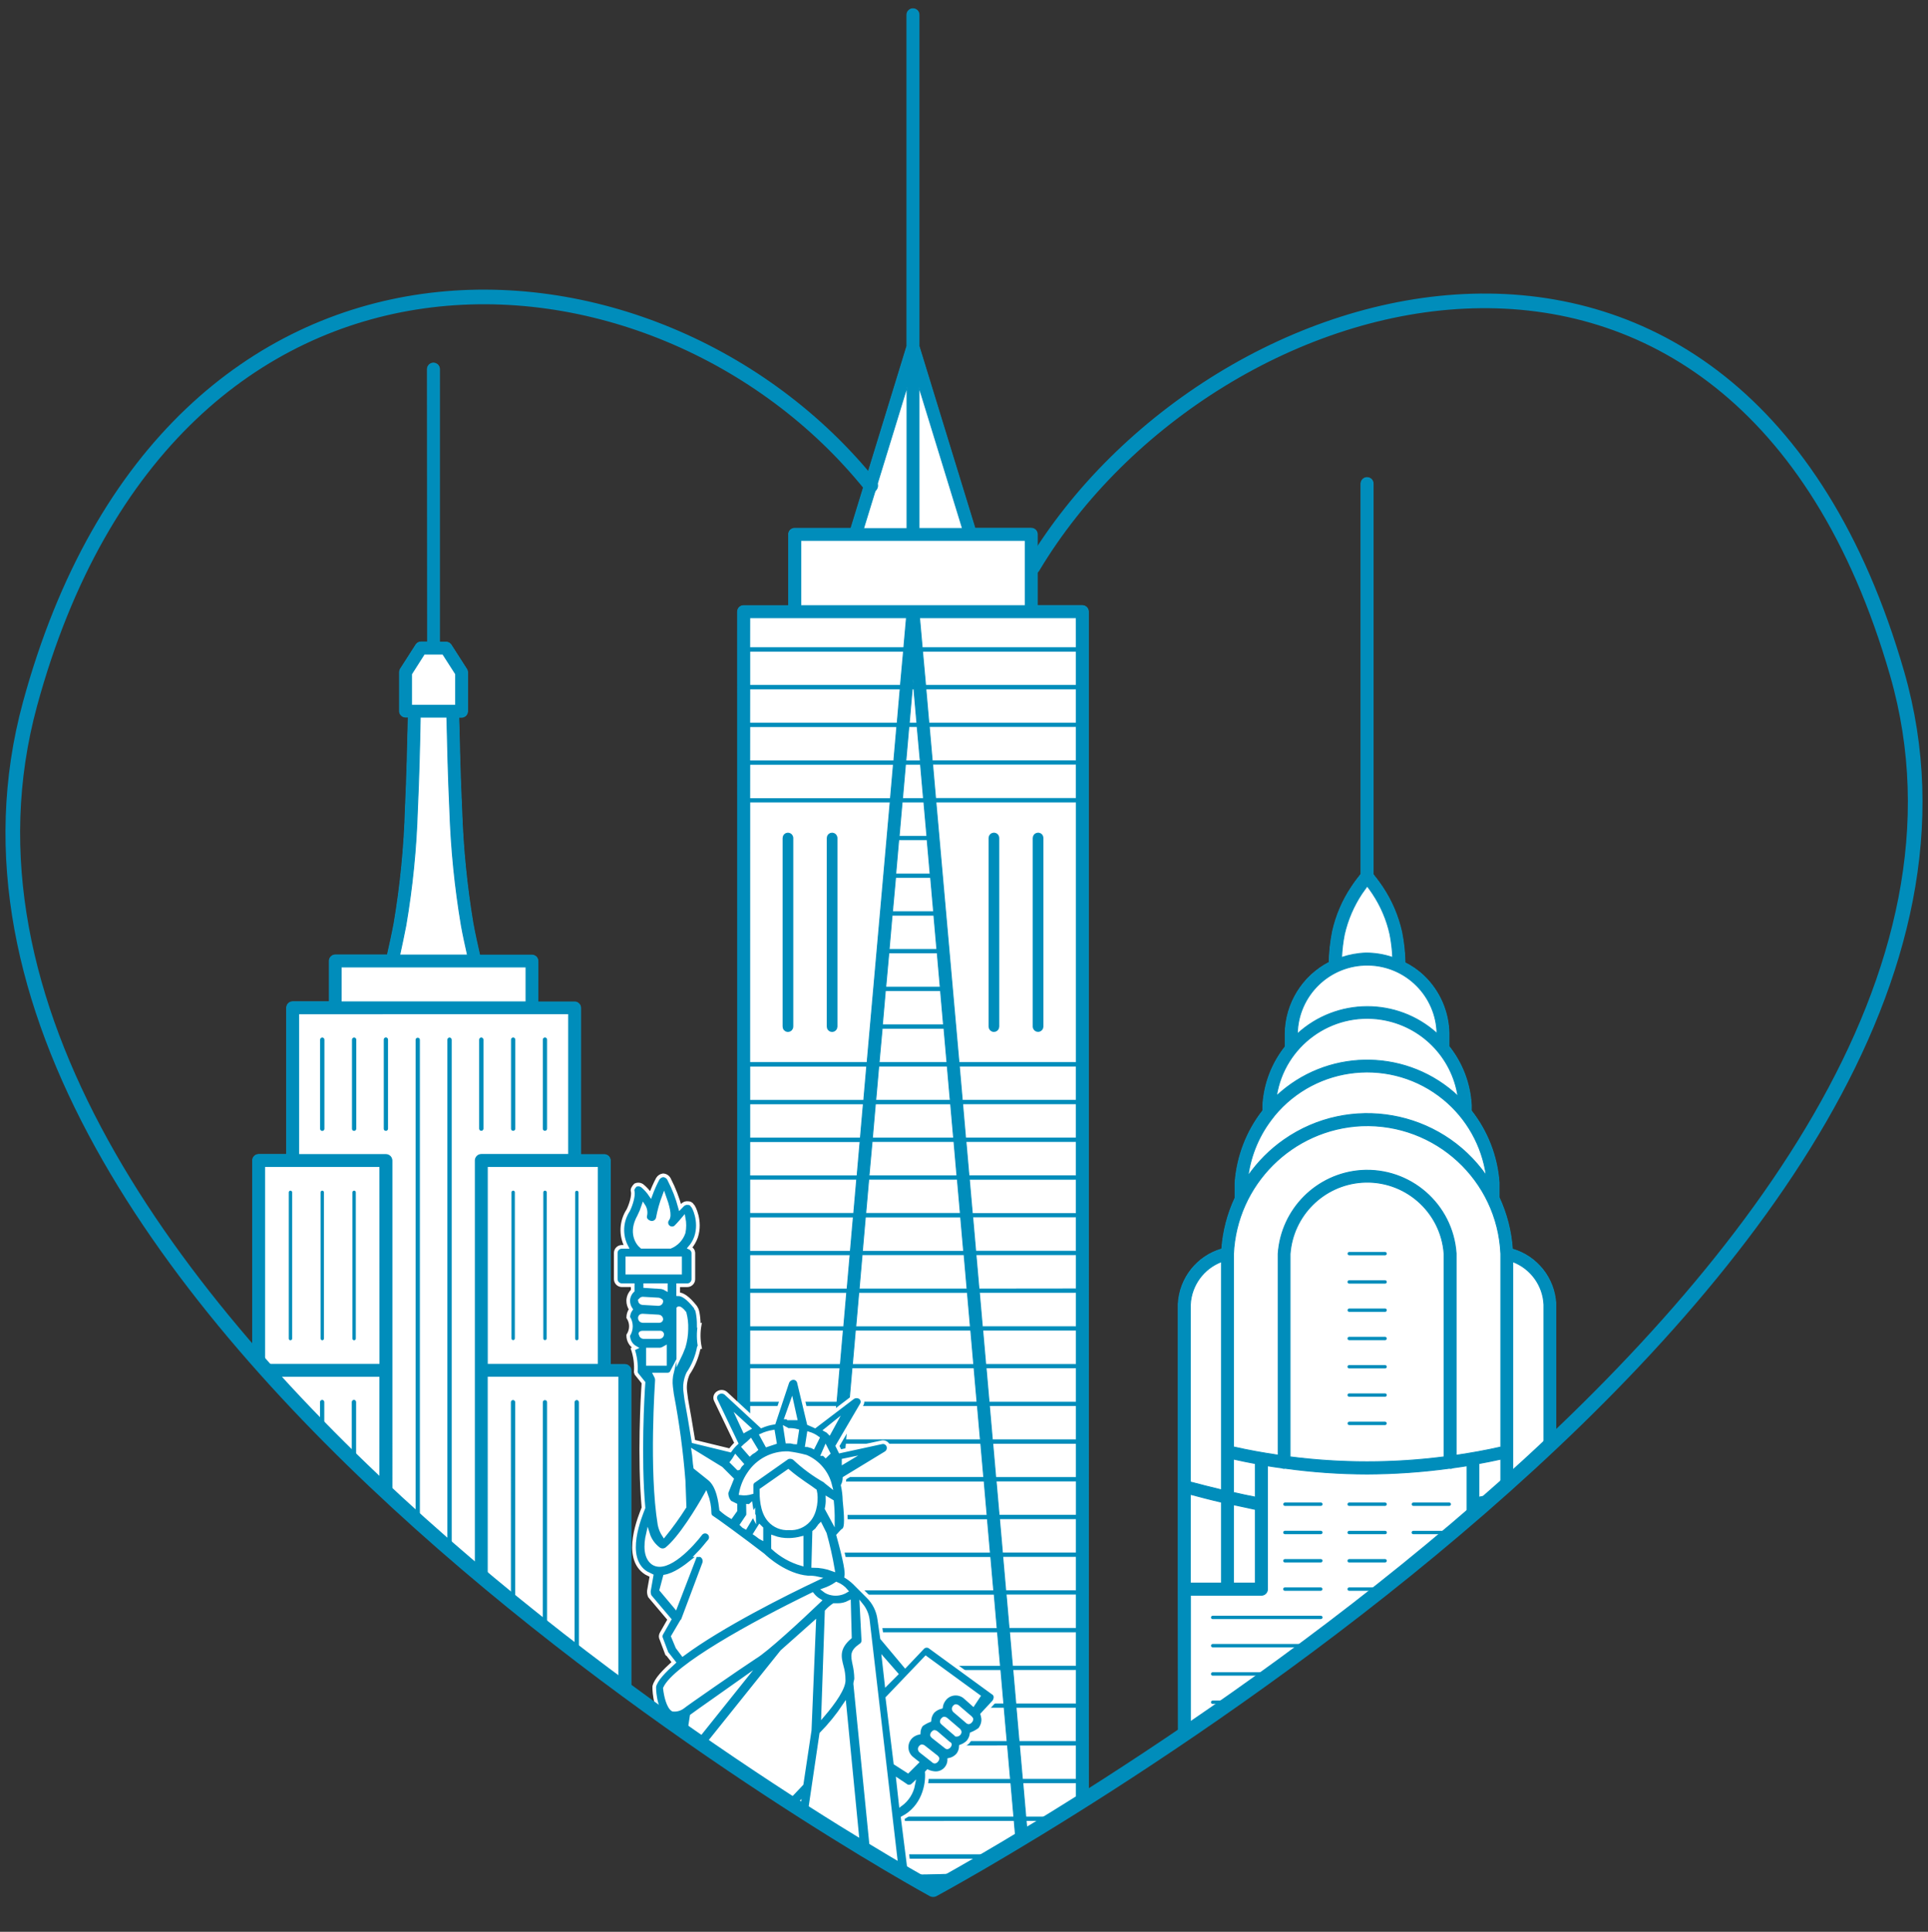 <?xml version="1.0" encoding="utf-8"?>
<!-- Generator: Adobe Illustrator 26.0.1, SVG Export Plug-In . SVG Version: 6.00 Build 0)  -->
<svg version="1.0" id="Layer_1" xmlns="http://www.w3.org/2000/svg" xmlns:xlink="http://www.w3.org/1999/xlink" x="0px" y="0px"
	 viewBox="0 0 527 528" enable-background="new 0 0 527 528" xml:space="preserve">
<rect x="0" y="0" width="527" height="528" fill="#333333" stroke="none"/>
<g id="illust_nyc" transform="translate(-1826.887 -1183.095)">
	<g id="Group_247" transform="translate(1830.414 1183.095)">
		<g>
			<g>
				<defs>
					<path id="SVGID_1_" d="M515.03,183.65C462.33,0.6,277.98-56.08,277.98,56.42c0-132.95-223.45-47.5-273.29,135.55
						C-40.3,357.18,251.54,516.48,251.54,516.48S562.59,348.86,515.03,183.65z"/>
				</defs>
				<clipPath id="SVGID_00000043438767184886508440000012611970710883985596_">
					<use xlink:href="#SVGID_1_"  overflow="visible"/>
				</clipPath>
				<g id="Group_246" clip-path="url(#SVGID_00000043438767184886508440000012611970710883985596_)">
					<path fill="#FFFFFF" d="M421.74,446.99v-90.61c-0.36-7.02-5.13-13.03-11.88-14.98c-0.33-4.89-1.56-9.68-3.63-14.13v-4.09
						c-0.52-7.14-3.17-13.97-7.6-19.6v-1.55c-0.32-5.85-2.45-11.45-6.1-16.04v-3.51c-0.09-5.93-2.55-11.58-6.82-15.7
						c-1.54-1.47-3.29-2.7-5.2-3.65c-0.05-2.84-0.36-5.66-0.92-8.44c-0.98-4.36-2.75-8.5-5.23-12.22c-0.8-1.21-1.67-2.35-2.56-3.48
						v-106.8c0-0.91-0.74-1.65-1.65-1.65s-1.65,0.74-1.65,1.65v106.72c-0.9,1.14-1.77,2.27-2.56,3.48
						c-2.49,3.71-4.26,7.85-5.23,12.22c-0.55,2.78-0.86,5.59-0.92,8.42c-7.28,3.76-11.9,11.23-12.02,19.43v3.63
						c-3.63,4.58-5.76,10.16-6.1,15.99v1.45c-4.44,5.68-7.08,12.55-7.6,19.74v4.14c-2.05,4.39-3.28,9.12-3.63,13.96
						c-6.75,1.95-11.52,7.96-11.9,14.98v77.98l0.05,68.11c-8.06,2.27-16.27,4.16-24.63,5.66V167.17c0-0.91-0.74-1.64-1.65-1.65H280
						v-19.48c0-0.91-0.74-1.64-1.65-1.65h-15.39L247.67,94.6V4.01c-0.02-0.91-0.78-1.63-1.69-1.61c-0.88,0.02-1.58,0.73-1.61,1.61
						v90.61l-15.29,49.79h-15.39c-0.91,0-1.65,0.74-1.65,1.65v19.48h-12.31c-0.91,0-1.64,0.74-1.65,1.65l0.05,340.98
						c-9.86-1.75-19.61-4.07-29.2-6.94V374.6c0-0.91-0.74-1.64-1.65-1.65h-3.99v-55.72c0-0.91-0.74-1.64-1.65-1.65h-6.46V275.5
						c0-0.91-0.74-1.64-1.65-1.65h-10.02V262.7c0-0.91-0.74-1.64-1.65-1.65h-14.28c-0.65-2.88-1.31-5.78-1.84-8.71
						c-1.71-10.26-2.73-20.62-3.07-31.02c-0.41-8.78-0.63-17.57-0.8-25.28h0.75c0.91,0,1.64-0.74,1.65-1.65v-10.62
						c0-0.32-0.09-0.63-0.27-0.9l-4.23-6.6c-0.3-0.47-0.82-0.75-1.38-0.75h-1.79V100.9c0-0.91-0.74-1.65-1.65-1.65
						s-1.65,0.74-1.65,1.65l0,0l0.05,74.57h-1.79c-0.56,0-1.08,0.28-1.38,0.75l-4.23,6.6c-0.17,0.27-0.26,0.58-0.27,0.9v10.62
						c0,0.91,0.74,1.64,1.65,1.65h0.75c-0.17,7.74-0.39,16.5-0.8,25.28c-0.31,10.4-1.34,20.76-3.07,31.02
						c-0.53,2.9-1.19,5.81-1.84,8.71H88.14c-0.91,0-1.64,0.74-1.65,1.65v11.15H76.48c-0.91,0-1.64,0.74-1.65,1.65v40.09h-7.65
						c-0.91,0-1.64,0.74-1.65,1.65v55.72h-2.81c-0.91,0-1.64,0.74-1.65,1.65v64.12c-0.08-0.07-0.15-0.15-0.23-0.22
						c0.46,3.79-0.21,7.64-1.92,11.05c102.14,92.81,256.88,96.71,363.56,9.16c-0.43-4.21-0.32-8.68-0.53-11.87
						C421.9,446.85,421.82,446.92,421.74,446.99z"/>
					<path id="Path_701" fill="#008DBB" stroke="#008DBB" stroke-width="0.25" stroke-miterlimit="10" d="M128.03,308.95
						c0.25,0,0.46-0.21,0.46-0.46v-24.34c-0.01-0.25-0.21-0.45-0.46-0.46c-0.25,0-0.46,0.21-0.46,0.46v24.34
						C127.57,308.75,127.78,308.95,128.03,308.95z"/>
					<path id="Path_702" fill="#008DBB" d="M375.08,342.18h-9.82c-0.25,0.01-0.45,0.23-0.44,0.48c0.01,0.24,0.2,0.43,0.44,0.44h9.82
						c0.25,0,0.46-0.21,0.46-0.46C375.53,342.38,375.33,342.18,375.08,342.18z"/>
					<path id="Path_703" fill="#008DBB" d="M375.08,349.92h-9.82c-0.25,0-0.46,0.21-0.46,0.46s0.21,0.46,0.46,0.46h9.82
						c0.25,0,0.46-0.21,0.46-0.46C375.54,350.12,375.34,349.92,375.08,349.92z"/>
					<path id="Path_704" fill="#008DBB" d="M375.08,357.64h-9.82c-0.25,0.01-0.45,0.23-0.44,0.48c0.01,0.24,0.2,0.43,0.44,0.44h9.82
						c0.25,0,0.46-0.21,0.46-0.46C375.54,357.84,375.33,357.64,375.08,357.64z"/>
					<path id="Path_705" fill="#008DBB" stroke="#008DBB" stroke-width="0.25" stroke-miterlimit="10" d="M84.56,283.7
						c-0.25,0-0.46,0.21-0.46,0.46v24.34c-0.01,0.25,0.18,0.47,0.44,0.48c0.25,0.01,0.47-0.18,0.48-0.44c0-0.01,0-0.03,0-0.04
						v-24.34C85.02,283.9,84.81,283.7,84.56,283.7L84.56,283.7z"/>
					<path id="Path_706" fill="#008DBB" stroke="#008DBB" stroke-width="0.25" stroke-miterlimit="10" d="M136.74,308.95
						c0.25,0,0.46-0.21,0.46-0.46v-24.34c0-0.25-0.21-0.46-0.46-0.46c-0.25,0.01-0.45,0.21-0.46,0.46v24.34
						c-0.01,0.25,0.19,0.45,0.43,0.46C136.72,308.95,136.73,308.95,136.74,308.95z"/>
					<path id="Path_707" d="M357.52,472.53h-29.57c-0.25,0-0.46,0.21-0.46,0.46c-0.01,0.25,0.18,0.45,0.43,0.46
						c0.01,0,0.02,0,0.03,0h29.57c0.25,0,0.46-0.21,0.46-0.46S357.77,472.53,357.52,472.53L357.52,472.53z"/>
					<path id="Path_708" fill="#008DBB" d="M375.08,365.38h-9.82c-0.25,0-0.46,0.21-0.46,0.46s0.21,0.46,0.46,0.46h9.82
						c0.25,0,0.46-0.21,0.46-0.46C375.53,365.59,375.33,365.39,375.08,365.38z"/>
					<path id="Path_709" d="M357.52,480.28h-29.57c-0.25,0-0.46,0.21-0.46,0.46c-0.01,0.24,0.18,0.45,0.43,0.46
						c0.01,0,0.02,0,0.03,0h29.57c0.25,0,0.46-0.21,0.46-0.46C357.98,480.48,357.77,480.28,357.52,480.28L357.52,480.28z"/>
					<path id="Path_710" fill="#008DBB" d="M327.95,450.25h29.57c0.25-0.01,0.45-0.23,0.44-0.48c-0.01-0.24-0.2-0.43-0.44-0.44
						h-29.57c-0.25,0-0.46,0.21-0.46,0.46c-0.01,0.24,0.18,0.45,0.43,0.46C327.93,450.25,327.94,450.25,327.95,450.25z"/>
					<path id="Path_711" d="M375.08,472.53h-9.82c-0.25,0-0.46,0.21-0.46,0.46c-0.01,0.25,0.18,0.45,0.43,0.46c0.01,0,0.02,0,0.03,0
						h9.82c0.25,0,0.46-0.21,0.46-0.46S375.34,472.53,375.08,472.53L375.08,472.53z"/>
					<path id="Path_712" fill="#008DBB" d="M84.56,325.43c-0.25,0-0.46,0.21-0.46,0.46v39.95c0,0.26,0.2,0.47,0.46,0.48
						c0.25,0,0.46-0.2,0.46-0.46l0,0v-39.97C85.02,325.63,84.81,325.43,84.56,325.43L84.56,325.43z"/>
					<path id="Path_713" d="M345.38,299.55"/>
					<path id="Path_714" fill="#008DBB" d="M365.26,442.53h9.82c0.25,0,0.46-0.21,0.46-0.46s-0.21-0.46-0.46-0.46h-9.82
						c-0.25,0-0.46,0.21-0.46,0.46c-0.01,0.25,0.18,0.45,0.43,0.46C365.24,442.53,365.25,442.53,365.26,442.53z"/>
					<path id="Path_715" fill="#008DBB" d="M93.27,325.43c-0.25,0-0.46,0.21-0.46,0.46v39.95c-0.02,0.25,0.17,0.46,0.42,0.48
						c0.01,0,0.03,0,0.04,0c0.25,0,0.46-0.2,0.46-0.46l0,0v-39.97C93.73,325.63,93.52,325.43,93.27,325.43L93.27,325.43z"/>
					<path id="Path_716" fill="#008DBB" stroke="#008DBB" stroke-width="0.25" stroke-miterlimit="10" d="M421.74,446.99v-90.61
						c-0.36-7.02-5.13-13.03-11.88-14.98c-0.33-4.89-1.56-9.68-3.63-14.13v-4.09c-0.52-7.14-3.17-13.97-7.6-19.6v-1.55
						c-0.32-5.85-2.45-11.45-6.1-16.04v-3.51c-0.09-5.93-2.55-11.58-6.82-15.7c-1.54-1.47-3.29-2.7-5.2-3.65
						c-0.05-2.84-0.36-5.66-0.92-8.44c-0.98-4.36-2.75-8.5-5.23-12.22c-0.8-1.21-1.67-2.35-2.56-3.48v-106.8
						c0-0.91-0.74-1.65-1.65-1.65s-1.65,0.74-1.65,1.65v106.72c-0.9,1.14-1.77,2.27-2.56,3.48c-2.49,3.71-4.26,7.85-5.23,12.22
						c-0.55,2.78-0.86,5.59-0.92,8.42c-7.28,3.76-11.9,11.23-12.02,19.43v3.63c-3.63,4.58-5.76,10.16-6.1,15.99v1.45
						c-4.44,5.68-7.08,12.55-7.6,19.74v4.14c-2.05,4.39-3.28,9.12-3.63,13.96c-6.75,1.95-11.52,7.96-11.9,14.98v77.98l0.05,68.11
						c-8.06,2.27-16.27,4.16-24.63,5.66V167.17c0-0.91-0.74-1.64-1.65-1.65H280v-19.48c0-0.91-0.74-1.64-1.65-1.65h-15.39
						L247.67,94.6V4.01c-0.02-0.91-0.78-1.63-1.69-1.61c-0.88,0.02-1.58,0.73-1.61,1.61v90.61l-15.29,49.79h-15.39
						c-0.91,0-1.65,0.74-1.65,1.65v19.48h-12.31c-0.91,0-1.64,0.74-1.65,1.65l0.05,340.98c-9.86-1.75-19.61-4.07-29.2-6.94V374.6
						c0-0.91-0.74-1.64-1.65-1.65h-3.99v-55.72c0-0.91-0.74-1.64-1.65-1.65h-6.46V275.5c0-0.91-0.74-1.64-1.65-1.65h-10.02V262.7
						c0-0.91-0.74-1.64-1.65-1.65h-14.28c-0.65-2.88-1.31-5.78-1.84-8.71c-1.71-10.26-2.73-20.62-3.07-31.02
						c-0.41-8.78-0.63-17.57-0.8-25.28h0.75c0.91,0,1.64-0.74,1.65-1.65v-10.62c0-0.32-0.09-0.63-0.27-0.9l-4.23-6.6
						c-0.3-0.47-0.82-0.75-1.38-0.75h-1.79V100.9c0-0.91-0.74-1.65-1.65-1.65s-1.65,0.74-1.65,1.65l0,0l0.05,74.57h-1.79
						c-0.56,0-1.08,0.28-1.38,0.75l-4.23,6.6c-0.17,0.27-0.26,0.58-0.27,0.9v10.62c0,0.91,0.74,1.64,1.65,1.65h0.75
						c-0.17,7.74-0.39,16.5-0.8,25.28c-0.31,10.4-1.34,20.76-3.07,31.02c-0.53,2.9-1.19,5.81-1.84,8.71H88.14
						c-0.91,0-1.64,0.74-1.65,1.65v11.15H76.48c-0.91,0-1.64,0.74-1.65,1.65v40.09h-7.65c-0.91,0-1.64,0.74-1.65,1.65v55.72h-2.81
						c-0.91,0-1.64,0.74-1.65,1.65v64.12c-0.08-0.07-0.15-0.15-0.23-0.22c0.46,3.79-0.21,7.64-1.92,11.05
						c102.14,92.81,256.88,96.71,363.56,9.16c-0.43-4.21-0.32-8.68-0.53-11.87C421.9,446.85,421.82,446.92,421.74,446.99z
						 M160.02,318.83v54.08h-30.34v-54.08L160.02,318.83L160.02,318.83z M108.97,184.24l3.48-5.47h5.06l3.51,5.47v8.52h-12.05
						V184.24z M107.42,252.9c1.77-10.4,2.82-20.91,3.15-31.45l0,0c0.41-8.83,0.63-17.66,0.77-25.43h7.28
						c0.17,7.77,0.39,16.6,0.8,25.43c0.35,10.54,1.4,21.05,3.15,31.45c0.48,2.73,1.09,5.42,1.69,8.13h-18.53
						C106.31,258.32,106.91,255.61,107.42,252.9L107.42,252.9z M89.73,264.3h50.52v9.53H89.73V264.3z M100.26,469.45
						c-2.2-1.43-4.4-2.85-6.58-4.35v-81.88c0.01-0.25-0.18-0.47-0.44-0.48c-0.25-0.01-0.47,0.18-0.48,0.44c0,0.01,0,0.03,0,0.04
						v81.2c-2.61-1.81-5.23-3.6-7.77-5.52v-75.69c0-0.25-0.21-0.46-0.46-0.46s-0.46,0.21-0.46,0.46v74.96
						c-2.64-1.98-5.23-4.02-7.77-6.1v-68.83c-0.01-0.25-0.23-0.45-0.48-0.44c-0.24,0.01-0.43,0.2-0.44,0.44v68.11
						c-3.75-3.1-7.45-6.29-11.03-9.58v-65.59h35.95L100.26,469.45z M68.8,372.91v-54.08h31.5l0.03,54.08L68.8,372.91L68.8,372.91z
						 M126.39,317.19v167.16c-2.2-1.11-4.4-2.23-6.58-3.39v-196.8c-0.01-0.25-0.21-0.45-0.46-0.46c-0.25,0-0.46,0.21-0.46,0.46
						v196.36c-2.64-1.43-5.2-2.9-7.77-4.4V284.19c-0.01-0.25-0.23-0.45-0.48-0.44c-0.24,0.01-0.43,0.2-0.44,0.44v191.38
						c-2.23-1.31-4.43-2.64-6.6-3.99V317.21c0-0.91-0.74-1.64-1.65-1.65H78.1v-38.47l73.79-0.02v38.47h-23.86
						C127.13,315.54,126.39,316.28,126.39,317.19L126.39,317.19L126.39,317.19z M165.61,500.19c-3.7-1.19-7.38-2.42-11.03-3.75
						v-113.2c0-0.25-0.21-0.46-0.46-0.46s-0.46,0.21-0.46,0.46l0,0v112.9c-2.61-0.94-5.2-2.01-7.77-3.05V383.24
						c-0.01-0.25-0.23-0.45-0.48-0.44c-0.24,0.01-0.43,0.2-0.44,0.44l-0.03,109.46c-2.61-1.04-5.2-2.15-7.77-3.29V383.24
						c-0.01-0.25-0.21-0.45-0.46-0.46c-0.25,0-0.46,0.2-0.46,0.46l0,0l0.02,105.73c-2.2-0.97-4.43-1.94-6.6-2.98V376.17h35.95
						L165.61,500.19z M247.68,105.78l11.88,38.66h-11.88V105.78z M244.39,105.8v38.66h-11.88L244.39,105.8z M215.35,147.71h61.36
						v17.83h-61.36L215.35,147.71L215.35,147.71z M234.85,311.99h22.38l0.82,9.39H234l0.85-9.36L234.85,311.99z M250.85,239.81
						l0.82,9.39h-11.25l0.85-9.39H250.85z M241.31,238.89l0.82-9.39h7.77l0.82,9.39H241.31z M251.74,250.15l0.82,9.36H239.5
						l0.82-9.36L251.74,250.15L251.74,250.15z M252.66,260.43l0.82,9.39h-14.9l0.85-9.39H252.66z M253.56,270.74l0.82,9.39h-16.72
						l0.82-9.39H253.56z M254.5,281.04l0.82,9.39h-18.56l0.85-9.39H254.5z M255.4,291.37l0.82,9.39h-20.37l0.82-9.39H255.4z
						 M256.32,301.68l0.82,9.39h-22.21l0.82-9.39H256.32z M258.16,322.3l0.82,9.36h-25.87l0.82-9.36H258.16z M259.06,332.63
						l0.82,9.39h-27.69l0.82-9.39H259.06z M260,342.93l0.82,9.39H231.3l0.82-9.39H260z M260.9,353.24l0.82,9.39h-31.33l0.82-9.39
						H260.9z M261.82,363.55l0.82,9.39h-33.18l0.82-9.39H261.82z M262.72,373.85l0.82,9.39h-35l0.82-9.39H262.72z M263.64,384.16
						l0.82,9.39h-36.82l0.82-9.39H263.64z M264.56,394.47l0.82,9.36h-38.64l0.82-9.36H264.56z M265.48,404.8l0.82,9.39h-40.48
						l0.82-9.39H265.48z M266.37,415.11l0.82,9.39h-42.3l0.82-9.39H266.37z M267.29,425.42l0.82,9.39h-44.13l0.82-9.39H267.29z
						 M268.23,435.72l0.82,9.39h-45.97l0.82-9.39H268.23z M269.13,446.03l0.82,9.39h-47.78l0.82-9.39H269.13z M270.05,456.34
						l0.82,9.39h-49.62l0.82-9.39H270.05z M270.95,466.64l0.82,9.36h-51.44l0.82-9.36H270.95z M271.87,476.95l0.82,9.39h-53.28
						l0.85-9.36v-0.02L271.87,476.95z M272.79,487.26l0.82,9.39H218.5l0.85-9.39H272.79z M273.69,497.57l0.82,9.39h-56.93l0.82-9.36
						L273.69,497.57z M273.32,456.33h17.37v9.39h-16.55L273.32,456.33z M273.22,455.41l-0.82-9.39h18.29v9.39H273.22z M272.3,445.08
						l-0.82-9.39h19.21v9.39H272.3z M271.38,434.78l-0.82-9.39h20.13v9.39H271.38z M270.49,424.47l-0.82-9.39h21.02v9.39H270.49z
						 M269.57,414.16l-0.82-9.39h21.95v9.39H269.57z M268.65,403.85l-0.82-9.36h22.86v9.36H268.65z M267.73,393.55l-0.82-9.39h23.78
						v9.39H267.73z M266.83,383.24l-0.82-9.39h24.68v9.39H266.83z M265.91,372.93l-0.82-9.39h25.6v9.39H265.91z M264.99,362.62
						l-0.82-9.39h26.52v9.39H264.99z M264.07,352.32l-0.82-9.39h27.44v9.36L264.07,352.32z M263.17,341.99l-0.82-9.39h28.33v9.39
						H263.17z M262.25,331.68l-0.82-9.36h29.25v9.36H262.25z M261.33,321.37l-0.82-9.39h30.17v9.39H261.33z M260.41,311.06
						l-0.82-9.39h31.09v9.39H260.41z M259.51,300.76l-0.82-9.39h31.99v9.39H259.51z M258.6,290.43l-6.31-71.23h38.4v71.23H258.6z
						 M252.21,218.25l-0.82-9.39h39.29v9.39H252.21z M251.29,207.95l-0.82-9.39h40.21v9.38L251.29,207.95z M250.37,197.67
						l-0.82-9.39h41.13v9.39H250.37z M249.84,228.59h-7.6l0.82-9.39h5.95L249.84,228.59z M243.16,218.28l0.82-9.39h4.11l0.82,9.39
						H243.16z M244.08,207.97l0.82-9.39h2.27l0.85,9.39H244.08z M246.28,188.28l0.82,9.39H245l0.82-9.39H246.28z M245.89,187.34
						l0.15-1.62l0.15,1.62H245.89z M201.4,168.84h42.85l-0.73,8.2h-42.13L201.4,168.84z M201.4,177.98h42.05l-0.85,9.36h-41.2
						V177.98z M201.4,188.28h41.13l-0.82,9.39h-40.32L201.4,188.28z M201.4,198.59h40.21l-0.82,9.39h-39.4L201.4,198.59z
						 M201.4,208.9h39.29l-0.82,9.39h-38.48L201.4,208.9z M201.4,219.2h38.4l-6.31,71.23h-32.1L201.4,219.2z M201.4,291.38h31.99
						l-0.82,9.39H201.4V291.38z M201.4,301.68h31.07l-0.82,9.39H201.4V301.68z M201.4,312.01h30.17l-0.82,9.39h-29.36L201.4,312.01z
						 M201.4,322.3h29.25l-0.82,9.36h-28.44L201.4,322.3z M201.4,332.63h28.33l-0.82,9.39h-27.52L201.4,332.63z M201.4,342.94h27.44
						l-0.82,9.39H201.4V342.94z M201.4,353.24h26.52l-0.82,9.39h-25.7V353.24z M201.4,363.55H227l-0.82,9.39h-24.79L201.4,363.55z
						 M201.4,373.86h24.68l-0.82,9.39h-23.87L201.4,373.86z M201.4,384.16h23.76l-0.82,9.39h-22.95L201.4,384.16z M201.4,394.47
						h22.86l-0.82,9.36h-22.05L201.4,394.47z M201.4,404.8h21.95l-0.82,9.39H201.4L201.4,404.8z M201.4,415.11h21.03l-0.82,9.39
						h-20.2L201.4,415.11z M201.4,425.42h20.11l-0.82,9.39H201.4V425.42z M201.4,435.72h19.21l-0.82,9.39h-18.4L201.4,435.72z
						 M201.4,446.03h18.29l-0.82,9.39h-17.48L201.4,446.03z M201.4,456.34h17.37l-0.82,9.39h-16.56L201.4,456.34z M213.98,510.49
						c-4.21-0.51-8.42-1.09-12.58-1.79l-0.02-0.8h12.81L213.98,510.49z M214.29,506.95h-12.9l-0.02-9.39h13.74L214.29,506.95z
						 M215.21,496.67h-13.83v-9.39h14.64L215.21,496.67z M216.13,486.36h-14.74v-9.39h15.56L216.13,486.36z M201.4,476.01v-9.37
						h16.45l-0.82,9.36L201.4,476.01z M246.04,512.47L246.04,512.47c-9.62-0.01-19.23-0.54-28.79-1.57l0.27-3h57.07l0.27,3
						C265.28,511.93,255.66,512.46,246.04,512.47L246.04,512.47z M274.2,466.64h16.45V476h-15.63L274.2,466.64z M275.12,476.97
						h15.56v9.36h-14.74L275.12,476.97z M290.65,508.7c-4.16,0.7-8.35,1.28-12.58,1.79l-0.22-2.59h12.8V508.7z M290.68,506.95h-12.9
						l-0.82-9.39h13.72V506.95z M290.68,496.65h-13.81l-0.82-9.39h14.64v9.39H290.68z M290.68,187.35h-41.2l-0.85-9.36h42.05V187.35
						z M290.68,177.04h-42.13l-0.73-8.2h42.85L290.68,177.04z M363.94,255.38c0.91-3.97,2.52-7.74,4.77-11.13
						c0.48-0.7,0.97-1.4,1.48-2.08c0.51,0.68,1.02,1.38,1.48,2.08c2.25,3.38,3.86,7.14,4.74,11.11c0.41,2.09,0.66,4.21,0.75,6.34
						c-2.37-0.81-4.85-1.22-7.35-1.21c-2.26,0.07-4.49,0.48-6.63,1.21C363.28,259.58,363.53,257.46,363.94,255.38L363.94,255.38z
						 M351.09,282.54L351.09,282.54c0.19-10.54,8.89-18.94,19.43-18.75c10.26,0.18,18.54,8.44,18.75,18.7l-0.1-0.1
						c-10.85-9.75-27.33-9.67-38.08,0.19L351.09,282.54z M345.38,299.55L345.38,299.55c2.15-13.7,15-23.06,28.69-20.91
						c10.81,1.7,19.28,10.2,20.93,21.01c-0.41-0.39-0.8-0.8-1.23-1.16C379.73,286.44,358.88,286.9,345.38,299.55L345.38,299.55z
						 M344.46,305.4c0.12-0.11,0.21-0.24,0.29-0.39c11.53-14.03,32.25-16.06,46.29-4.53c6.37,5.23,10.54,12.67,11.69,20.83
						c-12.56-17.96-37.31-22.34-55.28-9.78c-3.83,2.68-7.16,6.02-9.83,9.85l0,0C338.4,315.54,340.77,310.02,344.46,305.4
						L344.46,305.4z M368.7,307.7c20.14-0.78,37.12,14.85,38.01,34.98v52.82c-4.04,0.92-8.13,1.65-12.22,2.25v-55.19
						c-0.93-13.43-12.56-23.56-25.99-22.65c-12.16,0.89-21.81,10.58-22.65,22.74v55.07c-4.09-0.6-8.18-1.33-12.22-2.25v-52.72
						C334.51,323.77,349.71,308.57,368.7,307.7L368.7,307.7z M400.71,409.22v-9.19c2.01-0.36,4.02-0.77,6-1.21v9.12
						C404.7,408.38,402.7,408.82,400.71,409.22L400.71,409.22z M406.71,411.28v21.41h-6v-20.13
						C402.72,412.18,404.7,411.72,406.71,411.28L406.71,411.28z M391.2,342.64v55.55l0,0c-13.98,1.79-28.12,1.79-42.1,0v-55.43
						c0.76-10.49,9.11-18.84,19.6-19.6C380.29,322.35,390.34,331.06,391.2,342.64L391.2,342.64z M333.62,398.8
						c2.01,0.44,3.99,0.87,6,1.23v9.17c-2.01-0.39-3.99-0.82-6-1.28V398.8z M333.62,411.28c2.01,0.44,4.02,0.87,6,1.28v20.13h-6
						V411.28z M321.84,356.53c0.28-5.24,3.62-9.82,8.52-11.69v62.37c-2.85-0.68-5.69-1.4-8.52-2.15V356.53z M321.84,408.43
						c2.83,0.75,5.66,1.5,8.52,2.15v22.11h-8.52V408.43z M418.49,449.87c-2.97,2.47-6,4.88-9.07,7.23h-26.59
						c-0.25,0.01-0.45,0.23-0.44,0.48c0.01,0.24,0.2,0.43,0.44,0.44h25.41c-3.1,2.35-6.24,4.6-9.44,6.8h-15.97
						c-0.25,0-0.46,0.21-0.46,0.46s0.21,0.46,0.46,0.46h14.66c-3.44,2.35-6.94,4.61-10.5,6.8h-4.16c-0.25,0-0.46,0.21-0.46,0.46
						s0.21,0.46,0.46,0.46h2.69c-3.9,2.37-7.86,4.62-11.88,6.8h-8.37c-0.25-0.01-0.47,0.18-0.48,0.44
						c-0.01,0.25,0.18,0.47,0.44,0.48c0.01,0,0.03,0,0.04,0h6.53c-4.6,2.44-9.29,4.72-14.03,6.9c-0.07-0.06-0.15-0.09-0.24-0.1
						l-29.56,0.05c-0.25,0-0.46,0.21-0.46,0.46s0.21,0.46,0.46,0.46h27.97c-5.4,2.42-10.86,4.72-16.45,6.8h-11.52
						c-0.25-0.01-0.47,0.18-0.48,0.44c-0.01,0.25,0.18,0.47,0.44,0.48c0.01,0,0.03,0,0.04,0h8.9c-4.91,1.77-9.94,3.39-15,4.86
						v-65.52h19.4c0.91,0,1.65-0.74,1.65-1.65v-33.73c1.31,0.22,2.61,0.41,3.92,0.58c0.22,0.09,0.44,0.13,0.68,0.15
						c0.05,0,0.12-0.05,0.17-0.05c7.46,1.03,14.97,1.56,22.5,1.57c7.53-0.03,15.04-0.55,22.5-1.57c0.05,0.03,0.11,0.05,0.17,0.05
						c0.23,0,0.47-0.05,0.68-0.15c1.31-0.19,2.61-0.36,3.92-0.58v33.73c0,0.91,0.74,1.64,1.65,1.65h19.4L418.49,449.87z
						 M418.49,432.7l-8.52-0.02v-22.11c2.85-0.65,5.69-1.38,8.52-2.13V432.7z M418.49,405.04c-2.83,0.75-5.66,1.48-8.52,2.15v-62.35
						c4.91,1.86,8.25,6.45,8.52,11.69V405.04z"/>
					<path id="Path_717" fill="#008DBB" stroke="#008DBB" stroke-width="0.25" stroke-miterlimit="10" d="M102.41,308.5v-24.34
						c0.01-0.25-0.18-0.47-0.44-0.48c-0.25-0.01-0.47,0.18-0.48,0.44c0,0.01,0,0.03,0,0.04v24.34c-0.01,0.25,0.18,0.45,0.43,0.46
						c0.01,0,0.02,0,0.03,0C102.2,308.96,102.41,308.75,102.41,308.5z"/>
					<path id="Path_718" fill="#008DBB" d="M375.08,380.84h-9.82c-0.25,0-0.46,0.21-0.46,0.46s0.21,0.46,0.46,0.46h9.82
						c0.25,0,0.46-0.21,0.46-0.46C375.53,381.05,375.33,380.85,375.08,380.84z"/>
					<path id="Path_719" fill="#008DBB" d="M375.08,388.58h-9.82c-0.25,0.01-0.45,0.23-0.44,0.48c0.01,0.24,0.2,0.43,0.44,0.44h9.82
						c0.25-0.01,0.45-0.23,0.44-0.48C375.51,388.78,375.32,388.59,375.08,388.58z"/>
					<path id="Path_720" fill="#008DBB" stroke="#008DBB" stroke-width="0.25" stroke-miterlimit="10" d="M93.27,283.7
						c-0.25,0-0.46,0.21-0.46,0.46v24.34c-0.02,0.24,0.16,0.44,0.4,0.46c0.02,0,0.04,0,0.06,0c0.25,0,0.46-0.21,0.46-0.46v-24.34
						C93.73,283.9,93.52,283.7,93.27,283.7L93.27,283.7z"/>
					<path id="Path_721" fill="#008DBB" d="M75.87,325.43c-0.25,0-0.46,0.2-0.46,0.46l0,0v39.95c-0.02,0.25,0.17,0.46,0.42,0.48
						c0.01,0,0.03,0,0.04,0c0.25,0,0.46-0.2,0.46-0.46l0,0v-39.97C76.33,325.63,76.12,325.43,75.87,325.43L75.87,325.43z"/>
					<path id="Path_722" fill="#008DBB" d="M375.08,373.1h-9.82c-0.25,0-0.46,0.21-0.46,0.46s0.21,0.46,0.46,0.46h9.82
						c0.25,0,0.46-0.21,0.46-0.46C375.53,373.31,375.33,373.1,375.08,373.1z"/>
					<path id="Path_723" fill="#008DBB" d="M357.52,464.79h-29.57c-0.25,0-0.46,0.21-0.46,0.46l0,0c-0.02,0.24,0.16,0.44,0.4,0.46
						c0.02,0,0.04,0,0.06,0h29.57c0.25,0,0.46-0.21,0.46-0.46c0.01-0.25-0.18-0.45-0.43-0.46
						C357.54,464.79,357.53,464.79,357.52,464.79z"/>
					<path id="Path_724" fill="#008DBB" d="M327.95,442.53h29.57c0.25,0,0.46-0.21,0.46-0.46s-0.21-0.46-0.46-0.46l0,0h-29.57
						c-0.25,0-0.46,0.21-0.46,0.46c-0.01,0.25,0.18,0.45,0.43,0.46C327.93,442.53,327.94,442.53,327.95,442.53z"/>
					<path id="Path_725" fill="#008DBB" d="M347.69,434.79h9.82c0.25-0.01,0.45-0.23,0.44-0.48c-0.01-0.24-0.2-0.43-0.44-0.44h-9.82
						c-0.25-0.01-0.47,0.18-0.48,0.44c-0.01,0.25,0.18,0.47,0.44,0.48C347.66,434.79,347.68,434.79,347.69,434.79z"/>
					<path id="Path_726" fill="#008DBB" d="M136.74,366.29c0.25-0.01,0.45-0.21,0.46-0.46v-39.94c0.01-0.25-0.18-0.45-0.43-0.46
						c-0.01,0-0.02,0-0.03,0c-0.25,0-0.46,0.21-0.46,0.46v39.94C136.29,366.09,136.49,366.29,136.74,366.29z"/>
					<path id="Path_727" fill="#008DBB" stroke="#008DBB" stroke-width="0.25" stroke-miterlimit="10" d="M145.43,308.95
						c0.25,0,0.46-0.21,0.46-0.46v-24.34c0-0.25-0.21-0.46-0.46-0.46s-0.46,0.21-0.46,0.46v24.34
						C144.97,308.75,145.18,308.95,145.43,308.95z"/>
					<path id="Path_728" fill="#008DBB" d="M347.69,419.33h9.82c0.25,0,0.46-0.21,0.46-0.46c0.01-0.26-0.19-0.47-0.45-0.48h-0.01
						h-9.82c-0.25,0-0.46,0.21-0.46,0.46c-0.01,0.26,0.19,0.47,0.45,0.48H347.69z"/>
					<path id="Path_729" fill="#008DBB" d="M347.7,411.59h9.82c0.25,0,0.46-0.21,0.46-0.46c0.01-0.25-0.18-0.45-0.43-0.46
						c-0.01,0-0.02,0-0.03,0h-9.82c-0.25,0-0.46,0.21-0.46,0.46c-0.01,0.25,0.18,0.45,0.43,0.46
						C347.68,411.59,347.69,411.59,347.7,411.59z"/>
					<path id="Path_730" fill="#008DBB" d="M347.69,427.05h9.82c0.25,0,0.46-0.21,0.46-0.46l0,0c0.01-0.25-0.18-0.45-0.43-0.46
						c-0.01,0-0.02,0-0.03,0h-9.82c-0.25,0-0.46,0.21-0.46,0.46c-0.01,0.25,0.18,0.45,0.43,0.46
						C347.67,427.05,347.68,427.05,347.69,427.05z"/>
					<path id="Path_731" fill="none" stroke="#008DBB" stroke-width="2" stroke-miterlimit="10" d="M280.22,228.58
						c-0.25,0-0.46,0.2-0.46,0.46l0,0v51.56c0.01,0.25,0.23,0.45,0.48,0.44c0.24-0.01,0.43-0.2,0.44-0.44v-51.56
						c0.02-0.24-0.17-0.44-0.4-0.46C280.26,228.58,280.24,228.58,280.22,228.58z"/>
					<path id="Path_732" fill="none" stroke="#008DBB" stroke-width="2" stroke-miterlimit="10" d="M223.92,228.58
						c-0.25,0-0.46,0.21-0.46,0.46v51.56c-0.01,0.24,0.18,0.45,0.43,0.46c0.01,0,0.02,0,0.03,0c0.25,0,0.46-0.2,0.46-0.46l0,0
						v-51.56C224.38,228.79,224.17,228.58,223.92,228.58L223.92,228.58z"/>
					<path id="Path_733" fill="none" stroke="#008DBB" stroke-width="2" stroke-miterlimit="10" d="M211.85,228.58
						c-0.25,0-0.46,0.21-0.46,0.46v51.56c-0.01,0.24,0.18,0.45,0.43,0.46c0.01,0,0.02,0,0.03,0c0.25,0,0.46-0.21,0.46-0.46l0,0
						v-51.56C212.31,228.79,212.1,228.58,211.85,228.58L211.85,228.58z"/>
					<path id="Path_734" fill="#008DBB" d="M154.14,366.32c0.25,0,0.46-0.2,0.46-0.46l0,0v-39.97c-0.01-0.25-0.23-0.45-0.48-0.44
						c-0.24,0.01-0.43,0.2-0.44,0.44v39.95c-0.01,0.26,0.19,0.47,0.44,0.48C154.13,366.32,154.13,366.32,154.14,366.32z"/>
					<path id="Path_735" fill="#008DBB" d="M145.43,366.29c0.25,0,0.46-0.21,0.46-0.46l0.03-39.94c0-0.26-0.21-0.46-0.47-0.46h-0.01
						c-0.25,0-0.46,0.21-0.46,0.46v39.94C144.97,366.09,145.18,366.29,145.43,366.29z"/>
					<path id="Path_736" fill="none" stroke="#008DBB" stroke-width="2" stroke-miterlimit="10" d="M268.15,228.58
						c-0.25,0-0.46,0.2-0.46,0.46l0,0v51.56c0,0.25,0.21,0.46,0.47,0.45c0.25,0,0.45-0.2,0.45-0.45v-51.56
						c0.02-0.24-0.17-0.44-0.4-0.46C268.18,228.58,268.17,228.58,268.15,228.58z"/>
					<path id="Path_737" fill="#008DBB" d="M365.26,419.33h9.82c0.25,0.01,0.47-0.18,0.48-0.44c0.01-0.25-0.18-0.47-0.44-0.48
						c-0.01,0-0.03,0-0.04,0h-9.82c-0.25,0-0.46,0.21-0.46,0.46c-0.01,0.25,0.18,0.45,0.43,0.46
						C365.24,419.33,365.25,419.33,365.26,419.33z"/>
					<path id="Path_738" fill="#008DBB" d="M357.52,457.05h-29.57c-0.25,0-0.46,0.21-0.46,0.46l0,0c-0.02,0.25,0.17,0.46,0.42,0.48
						c0.01,0,0.03,0,0.04,0h29.57c0.25,0,0.46-0.21,0.46-0.46c0.01-0.26-0.19-0.47-0.45-0.48H357.52z"/>
					<path id="Path_739" fill="#008DBB" d="M382.8,419.33h9.82c0.25-0.01,0.45-0.23,0.44-0.48c-0.01-0.24-0.2-0.43-0.44-0.44h-9.82
						c-0.25-0.01-0.47,0.18-0.48,0.44c-0.01,0.25,0.18,0.47,0.44,0.48C382.77,419.33,382.79,419.33,382.8,419.33z"/>
					<path id="Path_740" fill="#008DBB" d="M382.8,427.05h9.82c0.25,0,0.46-0.21,0.46-0.46s-0.21-0.46-0.46-0.46h-9.82
						c-0.25,0-0.46,0.21-0.46,0.46l0,0c-0.01,0.25,0.18,0.45,0.43,0.46C382.78,427.05,382.79,427.05,382.8,427.05z"/>
					<path id="Path_741" d="M412.37,449.33H382.8c-0.25-0.01-0.47,0.18-0.48,0.44c-0.01,0.25,0.18,0.47,0.44,0.48
						c0.01,0,0.03,0,0.04,0h29.56c0.25,0.01,0.47-0.18,0.48-0.44c0.01-0.25-0.18-0.47-0.44-0.48
						C412.4,449.33,412.38,449.33,412.37,449.33z"/>
					<path id="Path_742" d="M382.8,434.79h9.82c0.25,0.01,0.47-0.18,0.48-0.44c0.01-0.25-0.18-0.47-0.44-0.48c-0.01,0-0.03,0-0.04,0
						h-9.82c-0.25,0.01-0.45,0.23-0.44,0.48C382.37,434.59,382.56,434.78,382.8,434.79z"/>
					<path id="Path_743" fill="#008DBB" d="M375.08,457.07h-9.82c-0.25,0-0.46,0.21-0.46,0.46c-0.01,0.24,0.18,0.45,0.43,0.46
						c0.01,0,0.02,0,0.03,0h9.82c0.25,0.01,0.47-0.18,0.48-0.44c0.01-0.25-0.18-0.47-0.44-0.48
						C375.11,457.07,375.1,457.07,375.08,457.07z"/>
					<path id="Path_744" fill="#008DBB" d="M382.8,411.59h9.82c0.25,0,0.46-0.21,0.46-0.46s-0.21-0.46-0.46-0.46h-9.82
						c-0.25,0-0.46,0.21-0.46,0.46c-0.01,0.25,0.18,0.45,0.43,0.46C382.78,411.59,382.79,411.59,382.8,411.59z"/>
					<path id="Path_745" fill="#008DBB" d="M365.26,427.05h9.82c0.25,0,0.46-0.21,0.46-0.46s-0.21-0.46-0.46-0.46h-9.82
						c-0.25,0-0.46,0.21-0.46,0.46c-0.02,0.24,0.16,0.44,0.4,0.46C365.22,427.05,365.24,427.05,365.26,427.05z"/>
					<path id="Path_746" fill="#008DBB" d="M365.26,434.79h9.82c0.25,0.01,0.47-0.18,0.48-0.44c0.01-0.25-0.18-0.47-0.44-0.48
						c-0.01,0-0.03,0-0.04,0h-9.82c-0.25,0-0.46,0.2-0.46,0.46l0,0c-0.01,0.25,0.18,0.45,0.43,0.46
						C365.24,434.79,365.25,434.79,365.26,434.79z"/>
					<path id="Path_747" d="M382.8,442.53h29.56c0.25,0,0.46-0.21,0.46-0.46s-0.21-0.46-0.46-0.46H382.8
						c-0.25,0-0.46,0.21-0.46,0.46S382.55,442.53,382.8,442.53z"/>
					<path id="Path_748" fill="#008DBB" d="M375.08,464.79h-9.82c-0.25,0-0.46,0.21-0.46,0.46l0,0c-0.02,0.24,0.17,0.44,0.4,0.46
						c0.02,0,0.04,0,0.06,0h9.82c0.25,0.01,0.47-0.18,0.48-0.44c0.01-0.25-0.18-0.47-0.44-0.48
						C375.11,464.79,375.1,464.79,375.08,464.79z"/>
					<path id="Path_749" fill="#008DBB" d="M365.26,411.59h9.82c0.25,0,0.46-0.21,0.46-0.46s-0.21-0.46-0.46-0.46h-9.82
						c-0.25,0-0.46,0.21-0.46,0.46l0,0c-0.02,0.24,0.16,0.44,0.4,0.46C365.22,411.59,365.24,411.59,365.26,411.59z"/>
					<path id="Path_750" fill="#008DBB" d="M375.08,449.33h-9.82c-0.25,0-0.46,0.21-0.46,0.46c-0.01,0.24,0.18,0.45,0.43,0.46
						c0.01,0,0.02,0,0.03,0h9.82c0.25,0.01,0.47-0.18,0.48-0.44c0.01-0.25-0.18-0.47-0.44-0.48
						C375.11,449.33,375.1,449.33,375.08,449.33z"/>
					<g id="Group_245" transform="translate(164.814 329.444)">
						<path id="Path_751" fill="#FFFFFF" d="M103.77,134.43c0.01-0.51-0.28-0.99-0.73-1.22l-17.1-12.46
							c-0.66-0.54-1.63-0.44-2.17,0.22c-0.01,0.01-0.02,0.02-0.03,0.03l-4.64,4.89l-6.35-7.58l-0.74-5.13
							c-0.3-2.42-1.42-4.66-3.18-6.35l-3.66-3.66c-0.67-0.64-1.41-1.22-2.19-1.71c0.25-1.22-0.25-4.15-2.2-11.24
							c0.49-0.49,0.97-1.22,1.47-1.47c0.49-0.49,0.97-1.22,0.25-8.06c-0.03-1.4-0.19-2.79-0.49-4.15c0.31-0.61,0.47-1.28,0.49-1.96
							l11.24-6.84c0.68-0.39,0.99-1.21,0.74-1.96c-0.27-0.81-1.14-1.24-1.94-0.98h-0.01l-11.24,2.44c-0.25-0.49-0.49-0.97-0.73-1.47
							l6.59-11.24c0.43-0.62,0.32-1.46-0.25-1.96c-0.65-0.49-1.55-0.49-2.2,0l-10.26,7.81c-0.49-0.25-1.22-0.49-1.71-0.73
							l-2.69-11.24c-0.15-0.7-0.76-1.2-1.47-1.22c-0.77,0.01-1.45,0.5-1.71,1.22L43.2,59.4c-1.18,0.18-2.32,0.51-3.42,0.97
							l-9.77-9.04c-0.65-0.49-1.54-0.49-2.2,0c-0.63,0.44-0.84,1.27-0.49,1.96l5.62,11.73c-0.64,0.59-1.21,1.24-1.71,1.96
							l-10.02-2.44c-0.74-4.64-1.47-8.8-1.96-11.48L19,51.1c-0.26-1.75,0-3.53,0.74-5.13c1.45-2.14,2.44-4.55,2.93-7.08
							c0.1-0.03,0.19-0.05,0.29-0.07c-0.4-1.99-0.42-4.04-0.08-6.04c-0.07,0.02-0.14,0.03-0.22,0.05c0-2.69-0.49-4.64-0.74-4.64
							c-0.03-0.19-0.11-0.36-0.25-0.49c-1.96-2.44-3.42-3.42-4.64-3.42v-2.44h2.44c0.92,0.02,1.69-0.71,1.71-1.63
							c0-0.02,0-0.05,0-0.07v-7.08c-0.02-0.64-0.39-1.21-0.97-1.47c0.75-0.86,1.33-1.85,1.71-2.93c1.47-4.4-0.74-8.55-0.97-8.55
							c-0.24-0.46-0.71-0.74-1.22-0.73c-0.54-0.07-1.08,0.11-1.47,0.49L17.55,0.6c-0.7-2.62-1.68-5.16-2.93-7.58
							c-0.28-0.71-0.95-1.19-1.71-1.23c-0.61,0.08-1.15,0.44-1.47,0.97c-0.75,1.42-1.4,2.89-1.95,4.4C8.88-3.75,8.14-4.57,7.3-5.28
							C6.75-5.73,5.99-5.82,5.34-5.52C4.86-5.03,4.37-4.3,4.61-3.81c0.25,1.22-0.49,3.66-1.22,5.13c-1.97,3-2.16,6.84-0.49,10.02
							H1.68c-0.92-0.02-1.69,0.71-1.71,1.63c0,0.02,0,0.05,0,0.07v7.08c-0.02,0.92,0.71,1.69,1.63,1.71c0.03,0,0.05,0,0.07,0H4.6
							v1.47c-0.74,0.7-1.18,1.67-1.22,2.69c-0.02,0.87,0.24,1.73,0.73,2.44c-0.46,0.64-0.71,1.41-0.73,2.19
							c0.98,1.48,0.98,3.4,0,4.89c-0.02,1.41,0.73,2.72,1.96,3.42c-0.24,0.11-0.47,0.23-0.71,0.35c0.68,2.02,0.96,4.15,0.81,6.28
							c0.07,0.14,0.12,0.3,0.15,0.46l1.96,2.44c-0.25,3.42-1.22,20.51,0,34.2c-0.74,1.96-5.86,13.68,0.74,17.83
							c0.49,0.25,0.97,0.49,1.47,0.73l-0.73,4.15c-0.04,0.5,0.05,1.01,0.25,1.47l5.37,6.35l-2.21,3.89c-0.25,0.46-0.25,1.01,0,1.47
							l1.47,3.91c0,0.13,0.1,0.25,0.24,0.25h0.01l1.71,2.19c-2.69,2.44-4.89,4.64-5.37,6.59V132c0,0.73,0.25,7.08,3.91,9.04
							c0.68,0.33,1.43,0.5,2.19,0.49h0.73l-1.96,13.19l-2.44,2.93c-0.46,0.17-0.7,0.68-0.54,1.14c0.01,0.03,0.02,0.06,0.04,0.08
							l3.91,13.19l-1.22,24.18c-0.03,0.71,0.35,1.37,0.97,1.71c0.25,0,0.49,0.25,0.74,0.25c-0.25,1.22-0.49,2.69-0.74,4.4
							c-0.08-0.03-0.17-0.06-0.25-0.09c0.05,1.44-0.09,2.88-0.42,4.28c0.96,0.25,2.15,0.72,3.11,0.95c2.93,0.97,5.86,1.47,8.8,2.19
							c1.04,0.28,2.1,0.45,3.18,0.49c4.53,0.7,9.1,1.02,13.68,0.97h4.65c0.97,0,2.19-0.25,3.18-0.25c2.2-0.25,4.4-0.49,6.35-0.73
							c1.12-0.28,2.26-0.45,3.42-0.49h0.49c1.22-0.25,2.2-0.49,3.42-0.73c1.09-0.22,2.15-0.54,3.18-0.97
							c0.97-0.25,2.2-0.73,3.18-0.97c1.22-0.49,2.19-0.73,3.42-1.22c0.82-0.41,1.82-0.66,2.71-1.02c-0.47-1.61-0.42-3.33,0.14-4.91
							l-0.17,0.07l0,0c-0.25-0.97-0.25-1.96-0.49-2.93c1.86-2.41,3.04-5.28,3.42-8.3v-0.25l-2.68-21.26
							c5.62-2.93,6.84-9.04,6.59-12.46l0.25-0.25c0.62,0.28,1.28,0.44,1.96,0.49c2.03,0.13,3.78-1.42,3.91-3.45
							c0-0.07,0.01-0.14,0.01-0.21c0.96-0.19,1.83-0.71,2.44-1.47c0.46-0.64,0.71-1.41,0.74-2.19c0.73-0.26,1.4-0.68,1.96-1.22
							c0.52-0.63,0.86-1.39,0.97-2.19c0.78-0.31,1.52-0.72,2.2-1.22c0.68-0.82,1.03-1.87,0.97-2.93c-0.06-0.41-0.14-0.82-0.25-1.22
							l3.18-3.42C103.6,135.32,103.77,134.88,103.77,134.43z"/>
						<g id="Group_244">
							<path id="Path_752" fill="#7E42DB" stroke="#FFFFFF" stroke-miterlimit="10" d="M37.58,84.36l-0.08,0.13
								c0.09,0.18,0.21,0.36,0.33,0.6C37.82,84.84,37.58,84.6,37.58,84.36z"/>
							<path id="Path_753" fill="#008DBB" stroke="#FFFFFF" stroke-miterlimit="10" d="M103.77,134.43
								c0.01-0.51-0.28-0.99-0.73-1.22l-17.1-12.46c-0.66-0.54-1.63-0.44-2.17,0.22c-0.01,0.01-0.02,0.02-0.03,0.03l-4.64,4.89
								l-6.35-7.58l-0.74-5.13c-0.3-2.42-1.42-4.66-3.18-6.35l-3.66-3.66c-0.67-0.64-1.41-1.22-2.19-1.71
								c0.25-1.22-0.25-4.15-2.2-11.24c0.49-0.49,0.97-1.22,1.47-1.47c0.49-0.49,0.97-1.22,0.25-8.06c-0.03-1.4-0.19-2.79-0.49-4.15
								c0.31-0.61,0.47-1.28,0.49-1.96l11.24-6.84c0.68-0.39,0.99-1.21,0.74-1.96c-0.27-0.81-1.14-1.24-1.94-0.98h-0.01l-11.24,2.44
								c-0.25-0.49-0.49-0.97-0.73-1.47l6.59-11.24c0.43-0.62,0.32-1.46-0.25-1.96c-0.65-0.49-1.55-0.49-2.2,0l-10.26,7.81
								c-0.49-0.25-1.22-0.49-1.71-0.73l-2.69-11.24c-0.15-0.7-0.76-1.2-1.47-1.22c-0.77,0.01-1.45,0.5-1.71,1.22L43.2,59.4
								c-1.18,0.18-2.32,0.51-3.42,0.97l-9.77-9.04c-0.65-0.49-1.54-0.49-2.2,0c-0.63,0.44-0.84,1.27-0.49,1.96l5.62,11.73
								c-0.64,0.59-1.21,1.24-1.71,1.96l-10.02-2.44c-0.74-4.64-1.47-8.8-1.96-11.48L19,51.1c-0.26-1.75,0-3.53,0.74-5.13
								c1.45-2.14,2.44-4.55,2.93-7.08c0.1-0.03,0.19-0.05,0.29-0.07c-0.4-1.99-0.42-4.04-0.08-6.04c-0.07,0.02-0.14,0.03-0.22,0.05
								c0-2.69-0.49-4.64-0.74-4.64c-0.03-0.19-0.11-0.36-0.25-0.49c-1.96-2.44-3.42-3.42-4.64-3.42v-2.44h2.44
								c0.92,0.02,1.69-0.71,1.71-1.63c0-0.02,0-0.05,0-0.07v-7.08c-0.02-0.64-0.39-1.21-0.97-1.47c0.75-0.86,1.33-1.85,1.71-2.93
								c1.47-4.4-0.74-8.55-0.97-8.55c-0.24-0.46-0.71-0.74-1.22-0.73c-0.54-0.07-1.08,0.11-1.47,0.49L17.55,0.6
								c-0.7-2.62-1.68-5.16-2.93-7.58c-0.28-0.71-0.95-1.19-1.71-1.23c-0.61,0.08-1.15,0.44-1.47,0.97
								c-0.75,1.42-1.4,2.89-1.95,4.4C8.88-3.75,8.14-4.57,7.3-5.28C6.75-5.73,5.99-5.82,5.34-5.52C4.86-5.03,4.37-4.3,4.61-3.81
								c0.25,1.22-0.49,3.66-1.22,5.13c-1.97,3-2.16,6.84-0.49,10.02H1.68c-0.92-0.02-1.69,0.71-1.71,1.63c0,0.02,0,0.05,0,0.07
								v7.08c-0.02,0.92,0.71,1.69,1.63,1.71c0.03,0,0.05,0,0.07,0H4.6v1.47c-0.74,0.7-1.18,1.67-1.22,2.69
								c-0.02,0.87,0.24,1.73,0.73,2.44c-0.46,0.64-0.71,1.41-0.73,2.19c0.98,1.48,0.98,3.4,0,4.89c-0.02,1.41,0.73,2.72,1.96,3.42
								c-0.24,0.11-0.47,0.23-0.71,0.35c0.68,2.02,0.96,4.15,0.81,6.28c0.07,0.14,0.12,0.3,0.15,0.46l1.96,2.44
								c-0.25,3.42-1.22,20.51,0,34.2c-0.74,1.96-5.86,13.68,0.74,17.83c0.49,0.25,0.97,0.49,1.47,0.73l-0.73,4.15
								c-0.04,0.5,0.05,1.01,0.25,1.47l5.37,6.35l-2.21,3.89c-0.25,0.46-0.25,1.01,0,1.47l1.47,3.91c0,0.13,0.1,0.25,0.24,0.25h0.01
								l1.71,2.19c-2.69,2.44-4.89,4.64-5.37,6.59V132c0,0.73,0.25,7.08,3.91,9.04c0.68,0.33,1.43,0.5,2.19,0.49h0.73l-1.96,13.19
								l-2.44,2.93c-0.46,0.17-0.7,0.68-0.54,1.14c0.01,0.03,0.02,0.06,0.04,0.08l3.91,13.19l-1.22,24.18
								c-0.03,0.71,0.35,1.37,0.97,1.71c0.25,0,0.49,0.25,0.74,0.25c-0.25,1.22-0.49,2.69-0.74,4.4c-0.08-0.03-0.17-0.06-0.25-0.09
								c0.05,1.44-0.09,2.88-0.42,4.28c0.96,0.25,2.15,0.72,3.11,0.95c2.93,0.97,5.86,1.47,8.8,2.19c1.04,0.28,2.1,0.45,3.18,0.49
								c4.53,0.7,9.1,1.02,13.68,0.97h4.65c0.97,0,2.19-0.25,3.18-0.25c2.2-0.25,4.4-0.49,6.35-0.73c1.12-0.28,2.26-0.45,3.42-0.49
								h0.49c1.22-0.25,2.2-0.49,3.42-0.73c1.09-0.22,2.15-0.54,3.18-0.97c0.97-0.25,2.2-0.73,3.18-0.97
								c1.22-0.49,2.19-0.73,3.42-1.22c0.82-0.41,1.82-0.66,2.71-1.02c-0.47-1.61-0.42-3.33,0.14-4.91l-0.17,0.07l0,0
								c-0.25-0.97-0.25-1.96-0.49-2.93c1.86-2.41,3.04-5.28,3.42-8.3v-0.25l-2.68-21.26c5.62-2.93,6.84-9.04,6.59-12.46l0.25-0.25
								c0.62,0.28,1.28,0.44,1.96,0.49c2.03,0.13,3.78-1.42,3.91-3.45c0-0.07,0.01-0.14,0.01-0.21c0.96-0.19,1.83-0.71,2.44-1.47
								c0.46-0.64,0.71-1.41,0.74-2.19c0.73-0.26,1.4-0.68,1.96-1.22c0.52-0.63,0.86-1.39,0.97-2.19c0.78-0.31,1.52-0.72,2.2-1.22
								c0.68-0.82,1.03-1.87,0.97-2.93c-0.06-0.41-0.14-0.82-0.25-1.22l3.18-3.42C103.6,135.32,103.77,134.88,103.77,134.43z
								 M62.25,69.71l1.22-0.25l-1.22,0.73V69.71z M76.66,128.09l-2.68,2.68l-0.74-6.59L76.66,128.09z M63.72,108.53l0.25,9.53
								c-3.42,2.93-2.93,5.37-2.2,8.06c0.32,1.11,0.48,2.26,0.49,3.42c0.25,2.19-2.69,6.35-5.62,9.77l0.97-28.34
								c0.58-0.65,1.24-1.22,1.96-1.71h0.97C61.64,109.28,62.73,109.03,63.72,108.53z M47.35,88.27c-2.04,0.15-4.03-0.66-5.37-2.19
								c-2.2-2.44-2.2-6.59-2.2-8.3l7.33-5.13c3.18,2.69,6.11,4.4,7.33,5.37c0.48,1.96,0.24,5.86-1.72,8.06l0,0
								C51.38,87.61,49.39,88.42,47.35,88.27L47.35,88.27z M50.77,90.96v7.08c-2.91-0.85-5.58-2.35-7.81-4.4v-2.93
								c1.41,0.52,2.9,0.77,4.4,0.73C48.51,91.42,49.65,91.25,50.77,90.96L50.77,90.96z M54.2,89.24c0.25-0.25,0.74-0.49,0.97-0.97
								c0.25-0.25,0.49-0.73,0.74-0.97l1.22,2.44c0.9,3.22,1.63,6.48,2.19,9.77c-1.72-0.64-3.54-0.97-5.37-0.97L54.2,89.24z
								 M57.61,82.9c0.19-0.88,0.28-1.79,0.25-2.69l1.22,0.73c0.17,1.71,0.25,3.42,0.24,5.13l0,0L57.61,82.9z M62.98,105.37
								L62.98,105.37c-1.17,0.72-2.56,0.98-3.91,0.73c-0.8-0.13-1.56-0.46-2.2-0.97c1.21-0.42,2.36-0.99,3.42-1.71
								C61.34,103.84,62.26,104.51,62.98,105.37L62.98,105.37z M59.82,59.44l-1.47,2.69c-0.28-0.3-0.61-0.55-0.97-0.73L59.82,59.44z
								 M57.36,66.28c0.25,0.49,0.49,0.97,0.74,1.47l-0.74,0.72c-0.25-0.25-0.49-0.49-0.74-0.49L57.36,66.28z M52.73,62.37
								c0.88,0.27,1.7,0.68,2.44,1.23l-1.22,2.44c-0.22-0.13-0.48-0.22-0.74-0.25c-0.25,0-0.49-0.25-0.97-0.25L52.73,62.37z
								 M48.09,53.83l0.97,4.4H47.1c-0.24-0.25-0.24-0.25-0.49-0.25l0,0L48.09,53.83z M47.11,61.4L47.11,61.4
								c0.82-0.05,1.65,0.03,2.44,0.25l-0.49,3.17c-0.49,0-0.97-0.25-1.47-0.25h-0.74l-0.49-3.18C46.37,61.4,46.87,61.4,47.11,61.4
								L47.11,61.4z M47.11,67.74c1.65,0.21,3.28,0.53,4.89,0.97c3.29,1.44,5.73,4.33,6.59,7.81l-1.22-0.97l-0.25-0.25
								c-3-1.69-5.79-3.74-8.3-6.11c-0.56-0.43-1.31-0.53-1.96-0.25l-9.03,6.35c-0.46,0.23-0.74,0.71-0.74,1.22v1.96
								c-0.95,0.29-1.95,0.38-2.93,0.25c0.35-1.92,1.1-3.75,2.2-5.37l0,0C38.71,69.74,42.79,67.6,47.11,67.74L47.11,67.74z
								 M39.78,88.27v2.69c-0.49-0.25-0.97-0.73-1.71-1.22l1.22-1.96L39.78,88.27z M36.12,82.16c0.27,0.03,0.54-0.06,0.74-0.25
								c0.08,0.67,0.24,1.33,0.49,1.96c0,0.22,0.06,0.43,0.16,0.62l0.08-0.13c0,0.25,0.25,0.49,0.25,0.73
								c-0.12-0.24-0.24-0.42-0.33-0.6l-2.11,3.53c-0.37-0.18-0.7-0.43-0.97-0.73l1.47-2.19c0.25-0.25,0.25-0.49,0.25-0.97
								L36.12,82.16z M42.96,61.89L42.96,61.89l0.49,2.93c-0.74,0.25-1.47,0.49-2.19,0.73l-1.47-2.69
								C40.79,62.4,41.86,62.07,42.96,61.89L42.96,61.89z M38.32,66.77c-0.49,0.49-1.22,0.73-1.71,1.22l-1.71-1.96
								c0.48-0.49,1.21-0.97,1.95-1.71L38.32,66.77z M36.37,60.92c-0.49,0.25-0.74,0.49-1.22,0.73l-1.47-3.18L36.37,60.92z
								 M32.7,68.73l1.71,1.96c-0.3,0.28-0.55,0.61-0.74,0.97c0,0.13-0.1,0.25-0.24,0.25h-0.01l-1.71-1.71
								C32.08,69.73,32.4,69.24,32.7,68.73L32.7,68.73z M28.79,71.9l2.93,2.93c-0.49,1.22-0.97,2.44-1.47,3.66v0.25
								c0,0.91,0.35,1.78,0.97,2.44c0.49,0.25,0.97,0.49,1.47,0.73v1.47l-1.22,1.71c-0.96-0.56-1.86-1.21-2.69-1.96
								c-0.25-1.96-0.74-6.59-3.42-8.55l-3.66-2.93c-0.25-1.47-0.25-2.93-0.49-4.4L28.79,71.9z M17.07,28.17
								c0.25-0.23,0.98,0.26,1.72,1.23c0.38,1.43,0.54,2.92,0.49,4.4c-0.02,1.65-0.27,3.3-0.74,4.89c-0.43,1.16-0.92,2.3-1.47,3.42
								V28.17z M18.52,75.32l0.26,7.09c-1.72,2.71-3.6,5.32-5.62,7.81c-0.59-0.89-1.01-1.88-1.22-2.93
								c-2.44-14.9-0.73-39.08-0.73-39.33c0.04-0.42-0.05-0.85-0.25-1.22l-0.25-0.49h3.42c0.51,0.01,0.99-0.28,1.22-0.73
								c-0.33,1.36-0.42,2.76-0.25,4.15l0.25,1.96C16.84,59.46,17.9,67.37,18.52,75.32L18.52,75.32z M8.76,43.33L8.76,43.33v-3.91
								h3.43c0.43-0.1,0.84-0.26,1.22-0.49v4.4H8.76L8.76,43.33z M11.94,22.33l-3.91-0.25v-0.25h5.62v0.98
								C13.13,22.51,12.54,22.34,11.94,22.33L11.94,22.33z M6.32,3.03L6.32,3.03C6.8,2.08,7.21,1.1,7.54,0.09
								c0.53,0.79,0.71,1.77,0.49,2.69C7.78,3.75,8.52,4.49,9.5,4.74c0.87,0.17,1.73-0.36,1.96-1.22c0.38-2.08,0.96-4.13,1.71-6.11
								c0.97,2.69,1.71,5.37,0.97,6.35c-0.54,0.67-0.43,1.66,0.25,2.19c0.67,0.54,1.66,0.43,2.19-0.25c0,0,0.74-0.73,1.96-2.19
								c0.25,1.29,0.25,2.62,0,3.91c-0.59,1.78-1.93,3.21-3.66,3.91H7.06C5.83,10.35,3.87,7.41,6.32,3.03L6.32,3.03z M3.14,18.4
								v-3.91h14.41v3.91H3.14z M7.29,25.49l4.4,0.25c0.19,0.03,0.36,0.11,0.49,0.25c0.13,0,0.25,0.1,0.25,0.24v0.01
								c-0.02,0.4-0.34,0.71-0.74,0.73l-4.4-0.25c-0.4-0.02-0.71-0.34-0.74-0.73C6.8,25.73,7.05,25.49,7.29,25.49L7.29,25.49z
								 M7.29,30.13l4.4,0.25c0.4,0.02,0.71,0.34,0.74,0.73c-0.02,0.26-0.23,0.47-0.49,0.49H7.3c-0.4-0.02-0.71-0.34-0.74-0.73
								c-0.05-0.35,0.19-0.68,0.54-0.73C7.17,30.12,7.23,30.12,7.29,30.13L7.29,30.13z M7.54,36c-0.4-0.02-0.71-0.34-0.74-0.73
								c-0.24-0.25,0-0.49,0.49-0.49h4.89c0.26,0.02,0.47,0.23,0.49,0.49c-0.02,0.4-0.34,0.71-0.74,0.73H7.54z M12.42,105.11
								l0.97-3.66c2.69-0.49,5.37-2.44,7.81-4.4l-4.89,12.7L12.42,105.11z M15.59,117.82l2.44-4.15l0.25-0.25l5.86-15.62
								c0.28-0.87-0.14-1.82-0.97-2.19H22.2c1.71-1.71,2.93-3.42,3.42-3.91c0.54-0.67,0.43-1.66-0.25-2.19
								c-0.67-0.54-1.66-0.43-2.19,0.25c-2.2,2.93-9.04,10.5-12.95,8.06c-2.2-1.47-2.2-4.89-1.47-8.06
								c0.51,1.66,1.54,3.11,2.93,4.15c0.65,0.49,1.55,0.49,2.2,0c3.68-2.94,8.57-11,10.76-14.91l0,0c0.63,1.64,0.96,3.38,0.97,5.13
								c-0.01,0.51,0.28,0.99,0.74,1.22c0.49,0.25,8.55,6.11,13.92,10.26c0.74,0.73,6.11,5.62,12.21,6.11
								c0.9-0.03,1.81,0.05,2.69,0.25c-8.8,4.15-26.38,12.95-36.89,20.76l-1.47-1.96L15.59,117.82z M15.59,137.85
								c-1.22-0.73-1.96-3.66-2.19-5.86c2.69-5.87,23.2-17.35,40.3-25.66l0,0c0.54,0.69,1.2,1.27,1.96,1.71
								c-5.62,5.37-14.66,13.68-17.58,15.39c-4.15,2.69-19.29,13.19-19.79,13.68C17.51,137.69,16.55,137.95,15.59,137.85
								L15.59,137.85z M34.89,129.54l-15.63,19.54l1.46-9.52C22.68,138.09,29.76,133.2,34.89,129.54L34.89,129.54z M18.53,192.08
								l1.22-20.03v-0.49l-3.91-12.7l29.56-36.89c2.69-2.44,6.11-5.37,8.8-7.81l-1.22,29.31l-2.2,14.66L18.53,192.08z M28.54,205.75
								c-3.22-0.5-6.41-1.23-9.52-2.19l0,0c0.74-4.4,1.47-7.81,1.71-8.8l15.14-16.12C33.42,189.14,30.73,199.39,28.54,205.75
								L28.54,205.75z M51.74,206.97c-2.43,0.01-5.12,0.25-7.57,0.25l0,0c-4.09,0.04-8.18-0.29-12.21-0.97
								c3.18-9.52,6.59-24.43,8.55-32.49l9.52-10.02l-5.37,35.67v0.73c0.49,1.96,2.69,5.37,7.81,5.86
								C52.23,206.24,51.99,206.73,51.74,206.97L51.74,206.97z M52.97,202.58c-2.69-0.25-4.15-1.47-4.64-2.44l4.64-3.42V202.58z
								 M59.07,205.75c-1.22,0.24-2.2,0.49-3.18,0.73l0,0c0.28-0.7,0.44-1.44,0.49-2.19v-10.26l3.66-2.93
								c-0.24,3.91-0.47,9.29-0.96,14.66L59.07,205.75z M48.57,195.74l7.57-51.29c2.36-2.4,4.49-5.01,6.35-7.81l4.4,45.19
								L48.57,195.74z M65.67,204.53c-0.97,0.25-2.2,0.49-3.18,0.73l0.73-16.36l-0.49,0.25l0.74-0.49l1.71-1.22h0.49l1.71,0.25
								l1.22,15.88C67.66,203.99,66.68,204.31,65.67,204.53L65.67,204.53z M71.77,202.58L71.77,202.58l-0.97-14.17l2.69,0.49
								c0.25,2.19,0.97,6.84,1.71,12.46C73.74,201.84,72.75,202.33,71.77,202.58L71.77,202.58z M68.6,184.75l1.22-0.97
								c0.47-0.34,0.75-0.89,0.73-1.47l-5.13-51.54c0-0.49,0.25-0.97,0.25-1.47c-0.03-1.32-0.19-2.63-0.49-3.91
								c-0.49-2.44-0.73-3.42,1.71-5.13c0.52-0.3,0.81-0.88,0.74-1.47l-0.49-9.52c0.91,1.13,1.5,2.48,1.71,3.91l8.55,73.54
								L68.6,184.75z M76.9,192.08c0-0.73-0.25-1.47-0.25-2.19l0.97,0.25C77.35,190.77,77.11,191.42,76.9,192.08L76.9,192.08z
								 M77.87,163.75l-0.73-6.6l2.2,1.47c0.25,0.25,0.49,0.25,0.97,0.25c0.37-0.06,0.7-0.23,0.97-0.49
								C80.86,160.53,79.64,162.45,77.87,163.75L77.87,163.75z M87.64,151.77c-0.25,0.25-0.49,0.49-0.97,0l-3.42-2.69
								c-0.25-0.28-0.25-0.7,0-0.97c0.25-0.25,0.25-0.25,0.49-0.25c0.19,0.02,0.36,0.11,0.49,0.25l3.42,2.69
								c0.25,0.25,0.25,0.25,0.25,0.49C87.87,151.48,87.79,151.65,87.64,151.77L87.64,151.77z M91.31,147.37
								c-0.02,0.19-0.11,0.36-0.25,0.49c-0.25,0.25-0.49,0.49-0.97,0l-3.42-2.69c-0.25-0.25-0.25-0.25-0.25-0.49
								c0.02-0.19,0.11-0.36,0.25-0.49c0.25-0.25,0.25-0.25,0.49-0.25c0.19,0.02,0.36,0.11,0.49,0.25l3.42,2.94
								C91.2,147.13,91.31,147.24,91.31,147.37L91.31,147.37z M93.75,144.45c-0.19,0.19-0.47,0.28-0.74,0.25l-0.25-0.25l-3.42-2.94
								c-0.25-0.25-0.25-0.25-0.25-0.49c0.02-0.19,0.11-0.36,0.25-0.49c0.25-0.25,0.25-0.25,0.49-0.25
								c0.19,0.02,0.36,0.11,0.49,0.25l3.42,2.93c0.15,0.13,0.24,0.31,0.26,0.5C93.98,144.15,93.89,144.32,93.75,144.45
								L93.75,144.45z M96.92,141.02c-0.25,0.25-0.49,0.49-0.97,0l-3.42-2.93c-0.25-0.28-0.25-0.7,0-0.97
								c0.25-0.25,0.25-0.25,0.49-0.25c0.19,0.02,0.36,0.11,0.49,0.25l3.42,2.93c0.25,0.25,0.25,0.25,0.25,0.49
								C97.16,140.72,97.07,140.9,96.92,141.02L96.92,141.02z M97.66,136.38l-2.2-1.96c-1.64-1.42-4.12-1.25-5.54,0.39
								c-0.03,0.03-0.05,0.06-0.08,0.1c-0.52,0.63-0.86,1.39-0.97,2.19c-0.82,0.21-1.58,0.63-2.2,1.22
								c-0.57,0.69-0.91,1.55-0.97,2.44c-0.78,0.31-1.52,0.72-2.2,1.22c-0.46,0.64-0.71,1.41-0.74,2.19
								c-0.96,0.19-1.83,0.71-2.44,1.47c-1.35,1.72-1.06,4.21,0.66,5.56c0.02,0.02,0.05,0.04,0.07,0.06l1.22,0.97l-2.44,2.44
								l-3.42-2.19l-2.19-17.83l10.5-10.99l14.41,10.51L97.66,136.38z"/>
							<path id="Path_754" fill="#7E42DB" stroke="#FFFFFF" stroke-miterlimit="10" d="M55.9,206.48"/>
						</g>
					</g>
				</g>
			</g>
		</g>
	</g>
	
		<path id="Path_699" fill="none" stroke="#008DBB" stroke-width="4" stroke-linecap="round" stroke-linejoin="round" stroke-miterlimit="10" d="
		M2064.9,1315.79c-58.38-72.65-191.28-81.61-229.8,59.69c-44.98,164.99,246.85,324.09,246.85,324.09s311.05-167.4,263.49-332.4
		c-43.49-150.87-187.27-110.87-236.19-29.13"/>
</g>
</svg>
